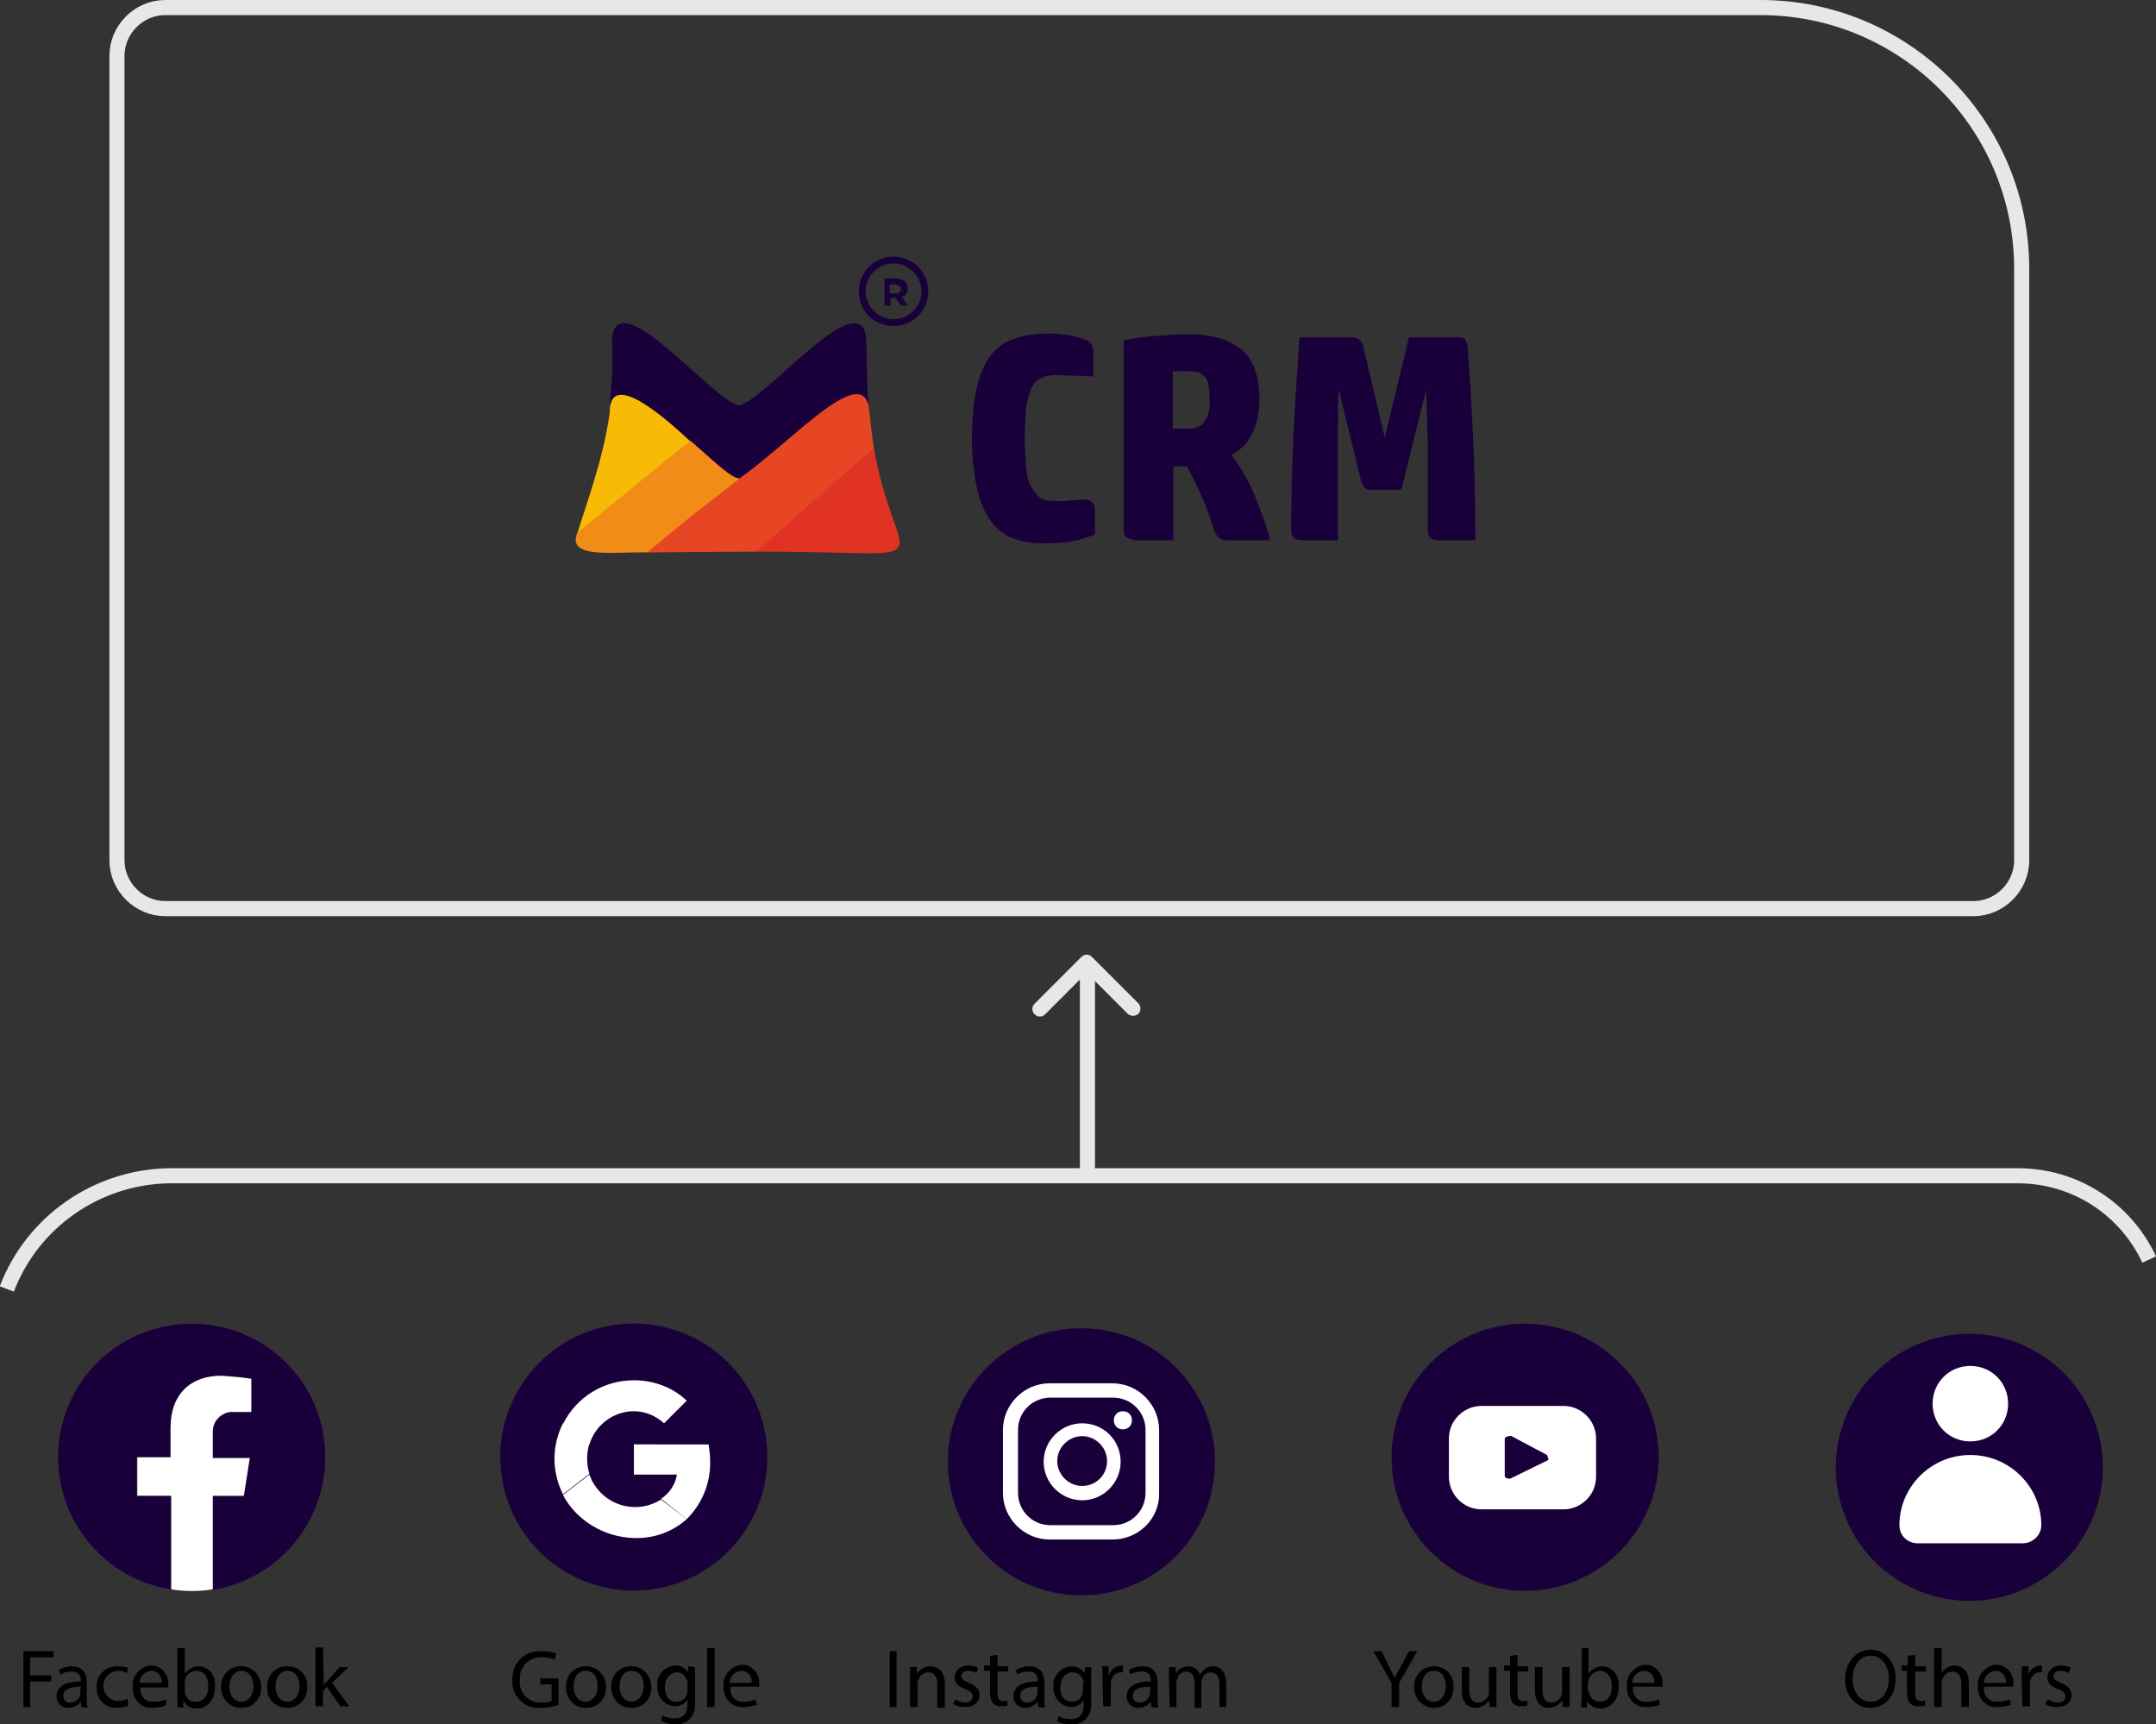 <svg xmlns="http://www.w3.org/2000/svg" xmlns:xlink="http://www.w3.org/1999/xlink" id="Layer_1" x="0px" y="0px" viewBox="0 0 285.7 228.5" style="enable-background:new 0 0 285.7 228.5;" xml:space="preserve"><rect x="0" y="0" width="285.7" height="228.5" fill="#333333" stroke="none"/><style type="text/css">	.st0{fill:none;stroke:#E6E7E8;stroke-width:2;stroke-miterlimit:10;}	.st1{fill:#1A003B;}	.st2{fill:#FFFFFF;}	.st3{fill:#E6E7E8;}	.st4{fill:#F7BB06;}	.st5{fill:#F18D16;}	.st6{fill:#E74624;}	.st7{fill:#E13324;}</style><title>Asset 4</title><g id="Layer_2">	<g id="Layer_1-2">		<path class="st0" d="M0.9,170.8L0.9,170.8c3.4-8.9,11.9-14.8,21.4-15h2.3h242.8c7.5,0,14.2,4.3,17.4,11.1l0,0"></path>		<path class="st0" d="M21.9,1h211.4c19.1,0,34.6,15.5,34.6,34.6V114c0,3.5-2.9,6.4-6.4,6.4H21.9c-3.5,0-6.4-2.9-6.4-6.4l0,0V7.4   C15.5,3.9,18.4,1,21.9,1C21.9,1,21.9,1,21.9,1z"></path>		<path class="st1" d="M43.1,193.1c0-9.8-7.9-17.7-17.7-17.7c-9.8,0-17.7,7.9-17.7,17.7c0,8.7,6.3,16.1,14.9,17.5v-12.4h-4.5v-5.1   h4.5v-3.9c0-4.4,2.6-6.9,6.7-6.9c1.3,0,2.7,0.1,4,0.4v4.4H31c-1.4-0.2-2.7,0.8-2.9,2.2c0,0.2,0,0.4,0,0.6v3.3h4.9l-0.8,5.1h-4.1   v12.4C36.8,209.3,43.1,201.8,43.1,193.1z"></path>		<path class="st2" d="M32.3,198.3l0.8-5.1h-4.9v-3.3c-0.1-1.4,0.9-2.6,2.3-2.8c0.2,0,0.4,0,0.6,0h2.2v-4.4c-1.3-0.2-2.7-0.3-4-0.4   c-4,0-6.7,2.4-6.7,6.9v3.9h-4.4v5.1h4.5v12.4c1.8,0.3,3.7,0.3,5.5,0v-12.4H32.3z"></path>					<ellipse transform="matrix(0.94 -0.34 0.34 0.94 -60.722 40.152)" class="st1" cx="84.1" cy="193.1" rx="17.7" ry="17.7"></ellipse>		<circle class="st1" cx="202.1" cy="193.1" r="17.7"></circle>		<path class="st2" d="M211.5,190.6c0-2.3-1.9-4.3-4.3-4.3l0,0h-10.9c-2.3,0-4.3,1.9-4.3,4.3l0,0v5.1c0,2.3,1.9,4.3,4.3,4.3l0,0   h10.9c2.3,0,4.3-1.9,4.3-4.3l0,0V190.6z M205.1,193.5l-4.9,2.4c-0.2,0.1-0.8,0-0.8-0.3v-5c0-0.2,0.7-0.4,0.9-0.3l4.7,2.5   C205.1,193.1,205.3,193.4,205.1,193.5z"></path>		<path d="M3.1,218.8h4v0.8H4v2.4h2.8v0.8H4v3.4H3.1V218.8z"></path>		<path d="M10.8,226.2l-0.1-0.7l0,0c-0.4,0.5-1,0.8-1.6,0.8c-0.8,0.1-1.6-0.6-1.6-1.4c0,0,0-0.1,0-0.1c0-1.3,1.1-2,3.2-2v-0.1   c0.1-0.6-0.4-1.2-1-1.2c-0.1,0-0.2,0-0.3,0c-0.5,0-1,0.1-1.4,0.4l-0.2-0.6c0.5-0.3,1.1-0.5,1.7-0.5c1.6,0,2,1.1,2,2.2v2   c0,0.4,0,0.9,0.1,1.3L10.8,226.2z M10.7,223.5c-1,0-2.3,0.2-2.3,1.2c0,0.5,0.3,0.9,0.8,0.9c0,0,0.1,0,0.1,0c0.6,0,1.1-0.3,1.3-0.9   c0-0.1,0-0.2,0-0.3L10.7,223.5z"></path>		<path d="M17,226c-0.5,0.2-1,0.3-1.5,0.3c-1.4,0.1-2.6-1-2.7-2.4c0-0.1,0-0.2,0-0.3c-0.1-1.5,1.1-2.8,2.6-2.8c0.1,0,0.2,0,0.3,0   c0.5,0,0.9,0.1,1.3,0.2l-0.2,0.7c-0.3-0.2-0.7-0.3-1.1-0.3c-1.1,0-2,0.9-2,2s0.9,2,2,2c0.4,0,0.8-0.1,1.2-0.3L17,226z"></path>		<path d="M18.6,223.7c-0.1,0.9,0.6,1.8,1.6,1.8c0.1,0,0.2,0,0.3,0c0.5,0,1-0.1,1.5-0.3L22,226c-0.6,0.2-1.2,0.3-1.8,0.3   c-1.4,0.1-2.5-1-2.6-2.3c0-0.1,0-0.3,0-0.4c-0.2-1.4,0.9-2.7,2.3-2.9c0.1,0,0.1,0,0.2,0c1.2,0,2.2,1.1,2.2,2.3c0,0.1,0,0.1,0,0.2   c0,0.1,0,0.3,0,0.4H18.6z M21.4,223c0.1-0.8-0.4-1.5-1.2-1.6c-0.1,0-0.1,0-0.2,0c-0.8,0.1-1.5,0.7-1.5,1.6H21.4z"></path>		<path d="M23.5,226.2c0-0.4,0-0.9,0-1.4v-6.4h1v3.4l0,0c0.4-0.6,1.1-1,1.8-1c1.3,0,2.3,1.1,2.2,2.7c0,1.9-1.2,2.9-2.4,2.9   c-0.7,0-1.4-0.3-1.8-1l0,0v0.9L23.5,226.2z M24.5,224c0,0.1,0,0.2,0,0.4c0.2,0.7,0.8,1.2,1.5,1.1c1,0,1.6-0.8,1.6-2.1   c0-1.1-0.5-2-1.6-2c-0.7,0-1.3,0.5-1.5,1.2c0,0.1,0,0.3,0,0.4L24.5,224z"></path>		<path d="M34.6,223.5c0.1,1.4-0.9,2.7-2.4,2.8c-0.1,0-0.2,0-0.3,0c-1.4,0-2.5-1.1-2.6-2.5c0-0.1,0-0.2,0-0.2   c-0.1-1.4,0.9-2.7,2.4-2.8c0.1,0,0.2,0,0.3,0c1.4,0,2.5,1.1,2.6,2.5C34.7,223.3,34.6,223.4,34.6,223.5z M30.4,223.5   c0,1.2,0.7,2,1.6,2s1.6-0.9,1.6-2.1c0-0.9-0.5-2-1.6-2S30.4,222.5,30.4,223.5z"></path>		<path d="M40.7,223.5c0.1,1.4-0.9,2.7-2.4,2.8c-0.1,0-0.2,0-0.3,0c-1.4,0-2.6-1.1-2.6-2.5c0-0.1,0-0.2,0-0.2   c-0.1-1.4,0.9-2.7,2.4-2.8c0.1,0,0.2,0,0.3,0c1.4,0,2.6,1.1,2.6,2.4C40.7,223.3,40.7,223.4,40.7,223.5z M36.5,223.5   c0,1.2,0.7,2,1.6,2s1.6-0.9,1.6-2.1c0-0.9-0.5-2-1.6-2S36.5,222.5,36.5,223.5z"></path>		<path d="M42.9,223.3L42.9,223.3c0.1-0.2,0.3-0.4,0.5-0.6l1.6-1.8h1.2L44,223l2.3,3.1h-1.2l-1.8-2.6l-0.5,0.6v2h-1v-7.8h1   L42.9,223.3z"></path>		<path d="M74,225.9c-0.7,0.3-1.5,0.4-2.3,0.4c-1.9,0.2-3.6-1.2-3.8-3.1c0-0.2,0-0.4,0-0.6c-0.1-2.1,1.5-3.8,3.6-3.8   c0.1,0,0.3,0,0.4,0c0.6,0,1.3,0.1,1.8,0.3l-0.2,0.8c-0.5-0.2-1.1-0.3-1.6-0.3c-1.5-0.1-2.9,1-3,2.5c0,0.2,0,0.3,0,0.5   c-0.2,1.5,0.9,2.8,2.4,3c0.2,0,0.3,0,0.5,0c0.4,0,0.9,0,1.3-0.2v-2.2h-1.5v-0.8H74V225.9z"></path>		<path d="M80.3,223.5c0.1,1.4-0.9,2.7-2.4,2.8c-0.1,0-0.2,0-0.3,0c-1.4,0-2.5-1.1-2.6-2.5c0-0.1,0-0.2,0-0.2   c-0.1-1.4,0.9-2.7,2.4-2.8c0.1,0,0.2,0,0.3,0c1.4,0,2.5,1.1,2.6,2.5C80.3,223.3,80.3,223.4,80.3,223.5z M76,223.5   c0,1.2,0.7,2,1.6,2s1.6-0.9,1.6-2.1c0-0.9-0.4-2-1.6-2S76,222.5,76,223.5L76,223.5z"></path>		<path d="M86.3,223.5c0.1,1.4-0.9,2.7-2.4,2.8c-0.1,0-0.2,0-0.3,0c-1.4,0-2.5-1.1-2.6-2.5c0-0.1,0-0.2,0-0.2   c-0.1-1.4,0.9-2.7,2.4-2.8c0.1,0,0.2,0,0.3,0c1.4,0,2.5,1.1,2.6,2.5C86.3,223.3,86.3,223.4,86.3,223.5z M82.1,223.5   c0,1.2,0.7,2,1.6,2s1.6-0.9,1.6-2.1c0-0.9-0.4-2-1.6-2S82.1,222.5,82.1,223.5z"></path>		<path d="M92.1,220.9c0,0.4,0,0.8,0,1.5v3.1c0.1,0.9-0.2,1.8-0.8,2.4c-0.5,0.4-1.2,0.7-1.9,0.6c-0.6,0-1.3-0.2-1.8-0.5l0.2-0.7   c0.5,0.3,1,0.4,1.6,0.4c1,0,1.7-0.5,1.7-1.9v-0.6l0,0c-0.4,0.6-1,0.9-1.7,0.9c-1.3-0.1-2.3-1.2-2.3-2.5c0,0,0-0.1,0-0.1   c-0.2-1.4,0.9-2.7,2.3-2.8c0,0,0.1,0,0.1,0c0.7,0,1.3,0.3,1.7,0.9l0,0v-0.8L92.1,220.9z M91.1,223c0-0.1,0-0.3-0.1-0.4   c-0.2-0.6-0.7-1-1.3-1c-0.9,0-1.6,0.8-1.6,2c0,1.1,0.5,1.9,1.6,1.9c0.6,0,1.2-0.4,1.3-1c0.1-0.2,0.1-0.3,0.1-0.5V223z"></path>		<path d="M93.7,218.4h1v7.8h-1V218.4z"></path>		<path d="M96.8,223.7c-0.1,0.9,0.6,1.8,1.5,1.8c0.1,0,0.2,0,0.3,0c0.5,0,1-0.1,1.5-0.3l0.2,0.7c-0.6,0.2-1.2,0.3-1.8,0.3   c-1.4,0.1-2.5-1-2.6-2.3c0-0.1,0-0.2,0-0.4c-0.2-1.4,0.9-2.7,2.3-2.9c0.1,0,0.1,0,0.2,0c1.2,0,2.2,1.1,2.2,2.3c0,0.1,0,0.1,0,0.2   c0,0.1,0,0.3,0,0.4H96.8z M99.6,223c0.1-0.8-0.4-1.5-1.2-1.6c-0.1,0-0.1,0-0.2,0c-0.8,0.1-1.5,0.7-1.5,1.6H99.6z"></path>		<path d="M118.8,218.8v7.4h-0.9v-7.4H118.8z"></path>		<path d="M120.6,222.3c0-0.6,0-1,0-1.4h0.9v0.9l0,0c0.4-0.6,1-1,1.8-1c0.7,0,1.9,0.4,1.9,2.3v3.2h-1v-3.1c0-0.9-0.3-1.6-1.2-1.6   c-0.6,0-1.1,0.4-1.3,1c-0.1,0.1-0.1,0.3-0.1,0.4v3.2h-1L120.6,222.3z"></path>		<path d="M126.6,225.2c0.4,0.2,0.8,0.4,1.3,0.4c0.7,0,1-0.4,1-0.8s-0.3-0.7-1-1c-1-0.3-1.4-0.9-1.4-1.5c0-0.9,0.8-1.6,1.7-1.6   c0,0,0.1,0,0.1,0c0.5,0,0.9,0.1,1.3,0.3l-0.2,0.7c-0.3-0.2-0.7-0.3-1.1-0.3c-0.6,0-0.9,0.3-0.9,0.7s0.3,0.6,1,0.9   c0.9,0.4,1.4,0.8,1.4,1.6c0,0.9-0.7,1.6-2,1.6c-0.5,0-1-0.1-1.5-0.4L126.6,225.2z"></path>		<path d="M132.2,219.3v1.5h1.4v0.7h-1.4v2.9c0,0.7,0.2,1,0.7,1c0.2,0,0.4,0,0.6-0.1v0.7c-0.3,0.1-0.6,0.1-0.9,0.1   c-0.4,0-0.7-0.1-1-0.4c-0.3-0.4-0.4-0.9-0.4-1.4v-2.9h-0.8v-0.7h0.8v-1.3L132.2,219.3z"></path>		<path d="M137.6,226.2l-0.1-0.7l0,0c-0.4,0.5-1,0.8-1.6,0.8c-0.8,0.1-1.6-0.6-1.6-1.4c0,0,0-0.1,0-0.1c0-1.3,1.1-2,3.2-2v-0.1   c0.1-0.6-0.4-1.2-1-1.2c-0.1,0-0.2,0-0.3,0c-0.5,0-1,0.1-1.4,0.4l-0.2-0.6c0.5-0.3,1.1-0.5,1.8-0.5c1.6,0,2,1.1,2,2.2v2   c0,0.4,0,0.9,0.1,1.3L137.6,226.2z M137.5,223.5c-1.1,0-2.3,0.2-2.3,1.2c0,0.5,0.3,0.9,0.8,0.9c0,0,0.1,0,0.1,0   c0.6,0,1.1-0.3,1.3-0.9c0-0.1,0.1-0.2,0.1-0.3V223.5z"></path>		<path d="M144.6,220.9c0,0.4,0,0.8,0,1.5v3.1c0.1,0.9-0.2,1.8-0.8,2.4c-0.5,0.4-1.2,0.7-1.9,0.6c-0.6,0-1.2-0.1-1.8-0.4l0.2-0.7   c0.5,0.3,1,0.4,1.6,0.4c1,0,1.7-0.5,1.7-1.9v-0.6l0,0c-0.4,0.6-1,0.9-1.7,0.9c-1.3-0.1-2.3-1.2-2.3-2.5c0,0,0-0.1,0-0.1   c-0.2-1.4,0.9-2.7,2.3-2.8c0,0,0.1,0,0.1,0c0.7,0,1.3,0.3,1.7,0.9l0,0l0.1-0.8L144.6,220.9z M143.6,223c0-0.1,0-0.3-0.1-0.4   c-0.2-0.6-0.7-1-1.4-1c-0.9,0-1.6,0.8-1.6,2c0,1.1,0.5,1.9,1.6,1.9c0.6,0,1.2-0.4,1.3-1c0.1-0.2,0.1-0.3,0.1-0.5V223z"></path>		<path d="M146.1,222.5c0-0.6,0-1.2-0.1-1.7h0.9v1.1h0.1c0.2-0.7,0.8-1.1,1.5-1.2c0.1,0,0.2,0,0.3,0v0.9c-0.1,0-0.2,0-0.3,0   c-0.7,0-1.2,0.6-1.3,1.3c0,0.1,0,0.3,0,0.4v2.8h-1L146.1,222.5z"></path>		<path d="M152.6,226.2l-0.1-0.7l0,0c-0.4,0.5-1,0.8-1.6,0.8c-0.8,0.1-1.6-0.6-1.6-1.4c0,0,0-0.1,0-0.1c0-1.3,1.1-2,3.2-2v-0.1   c0.1-0.6-0.4-1.2-1-1.2c-0.1,0-0.2,0-0.3,0c-0.5,0-1,0.1-1.4,0.4l-0.2-0.6c0.5-0.3,1.1-0.5,1.8-0.5c1.6,0,2,1.1,2,2.2v2   c0,0.4,0,0.9,0.1,1.3L152.6,226.2z M152.4,223.5c-1.1,0-2.3,0.2-2.3,1.2c0,0.5,0.3,0.9,0.8,0.9c0,0,0.1,0,0.1,0   c0.6,0,1.1-0.3,1.3-0.9c0-0.1,0.1-0.2,0.1-0.3V223.5z"></path>		<path d="M154.9,222.3c0-0.6,0-1,0-1.4h0.9v0.9l0,0c0.3-0.6,1-1,1.7-1c0.7,0,1.3,0.4,1.5,1.1l0,0c0.2-0.3,0.4-0.5,0.6-0.7   c0.3-0.3,0.8-0.4,1.2-0.4c0.7,0,1.7,0.5,1.7,2.3v3.1h-0.9v-3c0-1-0.4-1.6-1.2-1.6c-0.5,0-1,0.4-1.1,0.9c-0.1,0.2-0.1,0.3-0.1,0.5   v3.3h-0.9V223c0-0.9-0.4-1.5-1.1-1.5c-0.6,0-1.1,0.4-1.2,1c-0.1,0.1-0.1,0.3-0.1,0.5v3.2h-0.9L154.9,222.3z"></path>		<path d="M184.4,226.2V223l-2.4-4.2h1.1l1,2.1c0.3,0.6,0.5,1,0.7,1.5l0,0c0.2-0.5,0.5-1,0.8-1.5l1.1-2.1h1.1l-2.4,4.2v3.2   L184.4,226.2z"></path>		<path d="M192.6,223.5c0.1,1.4-0.9,2.7-2.4,2.8c-0.1,0-0.2,0-0.2,0c-1.4,0-2.5-1.1-2.6-2.5c0-0.1,0-0.2,0-0.2   c-0.1-1.4,0.9-2.7,2.4-2.8c0.1,0,0.2,0,0.3,0c1.4,0,2.5,1.1,2.5,2.5C192.6,223.3,192.6,223.4,192.6,223.5z M188.4,223.5   c0,1.2,0.7,2,1.6,2s1.6-0.9,1.6-2.1c0-0.9-0.4-2-1.6-2S188.4,222.5,188.4,223.5z"></path>		<path d="M198.3,224.7c0,0.6,0,1,0,1.5h-0.9l-0.1-0.9l0,0c-0.4,0.6-1,1-1.8,1c-0.8,0-1.8-0.5-1.8-2.3v-3.1h1v3c0,1,0.3,1.7,1.2,1.7   c0.6,0,1.1-0.4,1.3-0.9c0.1-0.2,0.1-0.3,0.1-0.5v-3.3h1L198.3,224.7z"></path>		<path d="M201.1,219.3v1.5h1.4v0.7h-1.4v2.9c0,0.7,0.2,1,0.7,1c0.2,0,0.4,0,0.6-0.1v0.7c-0.3,0.1-0.6,0.1-0.9,0.1   c-0.4,0-0.7-0.1-1-0.4c-0.3-0.4-0.4-0.9-0.4-1.4v-2.9h-0.8v-0.7h0.8v-1.3L201.1,219.3z"></path>		<path d="M208,224.7c0,0.6,0,1,0,1.5h-0.9l-0.1-0.9l0,0c-0.4,0.6-1,1-1.8,1c-0.8,0-1.8-0.5-1.8-2.3v-3.1h1v3c0,1,0.3,1.7,1.2,1.7   c0.6,0,1.1-0.4,1.3-0.9c0.1-0.2,0.1-0.3,0.1-0.5v-3.3h1L208,224.7z"></path>		<path d="M209.5,226.2c0-0.4,0.1-0.9,0.1-1.4v-6.4h0.9v3.4l0,0c0.4-0.6,1.1-1,1.8-1c1.3,0,2.3,1.1,2.2,2.7c0,1.9-1.2,2.9-2.4,2.9   c-0.7,0-1.4-0.3-1.8-1l0,0v0.9L209.5,226.2z M210.5,224c0,0.1,0,0.2,0.1,0.4c0.2,0.7,0.8,1.1,1.4,1.1c1,0,1.6-0.8,1.6-2.1   c0-1.1-0.6-2-1.6-2c-0.7,0-1.3,0.5-1.5,1.2c0,0.1-0.1,0.3-0.1,0.4V224z"></path>		<path d="M216.4,223.7c-0.1,0.9,0.6,1.8,1.6,1.8c0.1,0,0.2,0,0.3,0c0.5,0,1-0.1,1.5-0.3l0.2,0.7c-0.6,0.2-1.2,0.3-1.8,0.3   c-1.4,0.1-2.5-1-2.6-2.3c0-0.1,0-0.2,0-0.4c-0.2-1.4,0.9-2.7,2.3-2.9c0.1,0,0.1,0,0.2,0c1.2,0,2.2,1.1,2.2,2.3c0,0.1,0,0.1,0,0.2   c0,0.1,0,0.3,0,0.4H216.4z M219.2,223c0.1-0.8-0.4-1.5-1.2-1.6c-0.1,0-0.1,0-0.2,0c-0.8,0.1-1.5,0.7-1.5,1.6H219.2z"></path>		<path d="M251.2,222.4c0,2.6-1.6,3.9-3.4,3.9s-3.3-1.5-3.3-3.8s1.5-3.9,3.4-3.9S251.2,220.2,251.2,222.4z M245.5,222.5   c0,1.6,0.9,3,2.4,3s2.4-1.4,2.4-3.1c0-1.5-0.8-3-2.4-3S245.5,220.9,245.5,222.5z"></path>		<path d="M253.8,219.3v1.5h1.4v0.7h-1.4v2.9c0,0.7,0.2,1,0.7,1c0.2,0,0.4,0,0.6-0.1v0.7c-0.3,0.1-0.6,0.1-0.9,0.1   c-0.4,0-0.8-0.1-1.1-0.4c-0.3-0.4-0.4-0.9-0.4-1.4v-2.9H252v-0.7h0.8v-1.3L253.8,219.3z"></path>		<path d="M256.3,218.4h1v3.3l0,0c0.2-0.3,0.4-0.5,0.7-0.7c0.3-0.2,0.6-0.3,1-0.3c0.7,0,1.9,0.4,1.9,2.3v3.2h-1v-3.1   c0-0.9-0.3-1.6-1.2-1.6c-0.6,0-1.1,0.4-1.3,1c-0.1,0.1-0.1,0.3-0.1,0.5v3.2h-1L256.3,218.4z"></path>		<path d="M262.9,223.7c-0.1,0.9,0.6,1.8,1.6,1.8c0.1,0,0.2,0,0.3,0c0.5,0,1-0.1,1.5-0.3l0.2,0.7c-0.6,0.2-1.2,0.3-1.8,0.3   c-1.4,0.1-2.5-1-2.6-2.3c0-0.1,0-0.3,0-0.4c-0.2-1.4,0.9-2.7,2.3-2.9c0.1,0,0.1,0,0.2,0c1.2,0,2.2,1.1,2.2,2.3c0,0.1,0,0.1,0,0.2   c0,0.1,0,0.3,0,0.4H262.9z M265.8,223c0.1-0.8-0.4-1.5-1.2-1.6c-0.1,0-0.1,0-0.2,0c-0.8,0.1-1.5,0.7-1.5,1.6H265.8z"></path>		<path d="M267.9,222.5c0-0.6,0-1.2,0-1.7h0.9v1.1l0,0c0.2-0.7,0.8-1.1,1.5-1.2c0.1,0,0.2,0,0.3,0v0.9c-0.1,0-0.2,0-0.3,0   c-0.7,0-1.2,0.6-1.3,1.3c0,0.1,0,0.3,0,0.4v2.8h-1L267.9,222.5z"></path>		<path d="M271.4,225.2c0.4,0.2,0.8,0.4,1.3,0.4c0.7,0,1-0.4,1-0.8s-0.3-0.7-1-1c-1-0.3-1.4-0.9-1.4-1.5c0-0.9,0.8-1.6,1.7-1.6   c0,0,0.1,0,0.1,0c0.5,0,0.9,0.1,1.3,0.3l-0.3,0.7c-0.3-0.2-0.7-0.3-1.1-0.3c-0.6,0-0.9,0.3-0.9,0.7s0.3,0.6,1,0.9   c0.9,0.4,1.4,0.8,1.4,1.6c0,0.9-0.7,1.6-2,1.6c-0.5,0-1-0.1-1.5-0.4L271.4,225.2z"></path>		<path class="st2" d="M94.1,193.5c0-0.7-0.1-1.4-0.2-2.1H84v4h5.7c-0.2,1.3-1,2.5-2.1,3.2l3.4,2.7   C93.1,199.2,94.2,196.4,94.1,193.5L94.1,193.5z"></path>		<path class="st2" d="M84,203.8c2.6,0.1,5.1-0.8,7-2.5l-3.4-2.6c-3,1.9-6.9,1-8.8-1.9c-0.3-0.4-0.5-0.9-0.7-1.4l-3.5,2.7   C76.4,201.5,80.1,203.7,84,203.8z"></path>		<path class="st2" d="M78.1,195.3c-0.4-1.3-0.4-2.7,0-4l-3.5-2.7c-1.5,3-1.5,6.4,0,9.4L78.1,195.3z"></path>		<path class="st2" d="M84,187c1.5,0,2.9,0.6,4,1.6l3-3c-1.9-1.8-4.4-2.7-7-2.7c-4,0-7.6,2.2-9.4,5.8l3.5,2.7   C78.9,188.8,81.3,187,84,187z"></path>					<ellipse transform="matrix(0.94 -0.34 0.34 0.94 -50.571 100.475)" class="st1" cx="261.1" cy="194.4" rx="17.7" ry="17.7"></ellipse>		<path class="st2" d="M266.1,186c0,2.8-2.2,5-5,5s-5-2.2-5-5s2.2-5,5-5S266.1,183.2,266.1,186z"></path>		<path class="st2" d="M261.1,192.8L261.1,192.8c-5.2,0-9.4,4.2-9.4,9.3c0,0,0,0,0,0l0,0c0,1.4,1.1,2.4,2.4,2.4H268   c1.4,0,2.5-1.1,2.5-2.4l0,0C270.5,197,266.3,192.8,261.1,192.8C261.1,192.8,261.1,192.8,261.1,192.8z"></path>		<circle class="st1" cx="143.3" cy="193.7" r="17.7"></circle>		<path class="st2" d="M148.8,187c-0.7,0-1.2,0.5-1.2,1.2c0,0.7,0.5,1.2,1.2,1.2c0.7,0,1.2-0.5,1.2-1.2c0,0,0,0,0,0   C150,187.5,149.5,187,148.8,187L148.8,187z"></path>		<path class="st2" d="M143.4,188.6c-2.8,0-5.1,2.3-5.1,5.1c0,2.8,2.3,5.1,5.1,5.1s5.1-2.3,5.1-5.1c0,0,0,0,0,0   C148.5,190.8,146.2,188.6,143.4,188.6z M143.4,196.9c-1.8,0-3.3-1.5-3.3-3.3s1.5-3.3,3.3-3.3c1.8,0,3.3,1.5,3.3,3.3c0,0,0,0,0,0   C146.7,195.5,145.2,196.9,143.4,196.9C143.4,196.9,143.4,196.9,143.4,196.9z"></path>		<path class="st2" d="M147.4,204h-8.3c-3.4,0-6.2-2.8-6.2-6.2v-8.3c0-3.4,2.8-6.2,6.2-6.2h8.3c3.4,0,6.2,2.8,6.2,6.2v8.3   C153.7,201.2,150.9,204,147.4,204z M139.2,185.2c-2.4,0-4.3,1.9-4.3,4.3v8.3c0,2.4,1.9,4.3,4.3,4.3h8.3c2.4,0,4.3-1.9,4.3-4.3   v-8.3c0-2.4-1.9-4.3-4.3-4.3H139.2z"></path>		<path class="st3" d="M150.9,134.3L150.9,134.3c-0.4,0.4-1.1,0.4-1.5,0l-4.3-4.3v25.4c0,0.6-0.4,1-1,1l0,0c-0.6,0-1-0.4-1-1v-25.6   l-4.6,4.6c-0.4,0.4-1,0.4-1.4,0l0,0c-0.4-0.4-0.4-1,0-1.4l6.2-6.2c0.4-0.4,1-0.4,1.4,0l6.2,6.2   C151.2,133.4,151.2,133.9,150.9,134.3z"></path>	</g></g><g>	<path class="st1" d="M139.1,44.2c0.9,0,1.7,0.1,2.6,0.2c0.9,0.2,1.6,0.4,2.1,0.6c0.5,0.2,0.8,0.5,0.9,0.8c0.2,0.3,0.2,0.7,0.2,1.2  v2.9c-0.8-0.1-1.5-0.1-2.3-0.1c-0.8,0-1.6-0.1-2.5-0.1c-0.9,0-1.6,0.1-2.1,0.4c-0.6,0.2-1,0.7-1.3,1.3c-0.3,0.6-0.5,1.4-0.7,2.5  c-0.1,1.1-0.2,2.4-0.2,4c0,1.7,0.1,3.1,0.2,4.1c0.1,1.1,0.3,2,0.7,2.6s0.7,1.1,1.2,1.4c0.5,0.3,1.1,0.4,1.8,0.4  c0.9,0,1.6,0,2.3-0.1c0.7-0.1,1.3-0.1,1.7-0.1c0.9,0,1.4,0.5,1.4,1.4v3.2c-0.9,0.4-1.8,0.7-2.9,0.9s-2.4,0.3-3.9,0.3  c-1.4,0-2.8-0.2-3.9-0.6c-1.2-0.4-2.2-1.2-3-2.2c-0.8-1.1-1.5-2.5-1.9-4.3c-0.4-1.8-0.7-4-0.7-6.8c0-2.6,0.2-4.8,0.6-6.6  c0.4-1.8,1-3.2,1.8-4.3c0.8-1.1,1.9-1.9,3.2-2.3C135.7,44.4,137.3,44.2,139.1,44.2z"></path>	<path class="st1" d="M150.3,71.5c-1,0-1.4-0.5-1.4-1.4v-25c1.4-0.3,2.9-0.5,4.4-0.6c1.5-0.1,2.9-0.2,4.3-0.2c3.1,0,5.4,0.7,7,2.1  c1.6,1.4,2.3,3.6,2.3,6.7c0,0.6-0.1,1.3-0.2,2c-0.1,0.7-0.3,1.3-0.6,2c-0.3,0.6-0.6,1.2-1.1,1.8c-0.5,0.5-1.1,1-1.8,1.4  c0.5,0.7,1.1,1.5,1.6,2.4s1,1.8,1.4,2.8s0.8,2,1.2,3.1s0.7,2.1,0.9,3h-5.6c-0.5,0-0.8-0.1-1.1-0.3c-0.3-0.2-0.5-0.5-0.7-1  c-0.5-1.5-1-3.1-1.7-4.6c-0.7-1.5-1.3-2.8-1.9-3.9h-1.8v9.8H150.3z M155.4,56.8h2.1c0.4,0,0.8-0.1,1.1-0.2c0.3-0.1,0.7-0.3,0.9-0.6  c0.3-0.3,0.5-0.7,0.6-1.2c0.2-0.5,0.2-1.1,0.2-1.9c0-0.8-0.1-1.5-0.2-2c-0.1-0.5-0.3-0.9-0.6-1.1c-0.3-0.3-0.6-0.5-1-0.5  c-0.4-0.1-0.8-0.1-1.3-0.1c-0.1,0-0.2,0-0.4,0s-0.3,0-0.5,0c-0.2,0-0.4,0-0.5,0c-0.2,0-0.3,0-0.4,0V56.8z"></path>	<path class="st1" d="M189.2,70.2c0-1.2,0-2.6,0-4.2c0-1.6,0-3.2,0-4.9c0-1.7,0-3.4-0.1-5c0-1.7-0.1-3.1-0.1-4.5l-3.3,13.3h-3.9  c-0.6,0-0.9-0.1-1.1-0.4c-0.2-0.3-0.3-0.6-0.4-1l-2.9-11.9c-0.1,1.4-0.1,3-0.1,4.7c0,1.8,0,3.5,0,5.4c0,1.8,0,3.6,0,5.3  c0,1.7,0,3.2,0,4.6h-4.8c-1,0-1.4-0.5-1.4-1.4c0-4.1,0.1-8.3,0.3-12.5c0.2-4.2,0.5-8.5,0.8-13h6.9c0.4,0,0.7,0.1,1,0.3  c0.3,0.2,0.5,0.6,0.6,1.1l2.8,11.9l3.2-13.3h6.5c0.5,0,0.9,0.1,1,0.4c0.2,0.3,0.3,0.6,0.3,1c0.3,3.7,0.5,7.6,0.7,11.9  c0.2,4.2,0.3,8.7,0.3,13.6h-4.9C189.6,71.5,189.2,71.1,189.2,70.2z"></path></g><g>	<g id="mocaup_x5F_logo_1_1_">		<g id="Layer_x0020_1_1_">			<g id="_2556552599216_1_">				<path id="Vector_1_" class="st1" d="M81.1,45.1c0.4-8.2,13.7,8.3,16.8,8.6c3.2-0.3,16.5-16.8,16.9-8.6c0.1,3.3,0,3.9,0.3,9.2     c-8.9,10.8-26.4,15-34.3-0.8C81.2,48.8,81.2,49.3,81.1,45.1z"></path>				<path id="Vector_2_1_" class="st4" d="M80.8,54.7c-0.1-6.2,8.1,1.4,10.7,3.8c-4.3,4.8-6.1,6.6-15,12.2     C77.5,67.3,79.9,61.1,80.8,54.7z"></path>				<path id="Vector_3_1_" class="st5" d="M98,63.4c-1.3,4.2-6,6.8-12.2,9.8c-4.7-0.1-10.7,0.9-9.3-2.6c8.9-7.3,9.6-7.9,15-12.2     C94.6,61.1,96.9,63.4,98,63.4z"></path>				<path id="Vector_4_1_" class="st6" d="M98,63.4c7.4-5.3,16.6-15.8,17.2-8.9c0.2,2,0.3,2.9,0.6,4.9c-0.9,3.9-10.8,11.9-15.6,13.7     c-2.3,0-5,0-14.4,0.1C92.6,67.4,94.7,66.1,98,63.4z"></path>				<path id="Vector_5_1_" class="st7" d="M115.8,59.4c3,17,10.7,13.6-15.6,13.7C107,67.1,110.1,64.3,115.8,59.4z"></path>			</g>		</g>		<g id="Group_3_1_">			<path id="Vector_12_1_" class="st1" d="M118.4,34c-2.5,0-4.6,2-4.6,4.6s2,4.6,4.6,4.6s4.6-2,4.6-4.6S120.9,34,118.4,34z     M118.4,42.3c-2,0-3.7-1.7-3.7-3.7c0-2,1.7-3.7,3.7-3.7c2,0,3.7,1.7,3.7,3.7S120.5,42.3,118.4,42.3z"></path>			<path id="Vector_13_1_" class="st1" d="M120.3,38.2c0-0.8-0.6-1.3-1.6-1.3h-1.5v3.6h0.8v-1h0.7h0l0.7,1h0.9l-0.8-1.2    C120,39.2,120.3,38.8,120.3,38.2z M118.6,38.9h-0.7v-1.2h0.7c0.5,0,0.8,0.2,0.8,0.6C119.4,38.6,119.1,38.9,118.6,38.9z"></path>		</g>	</g></g></svg>